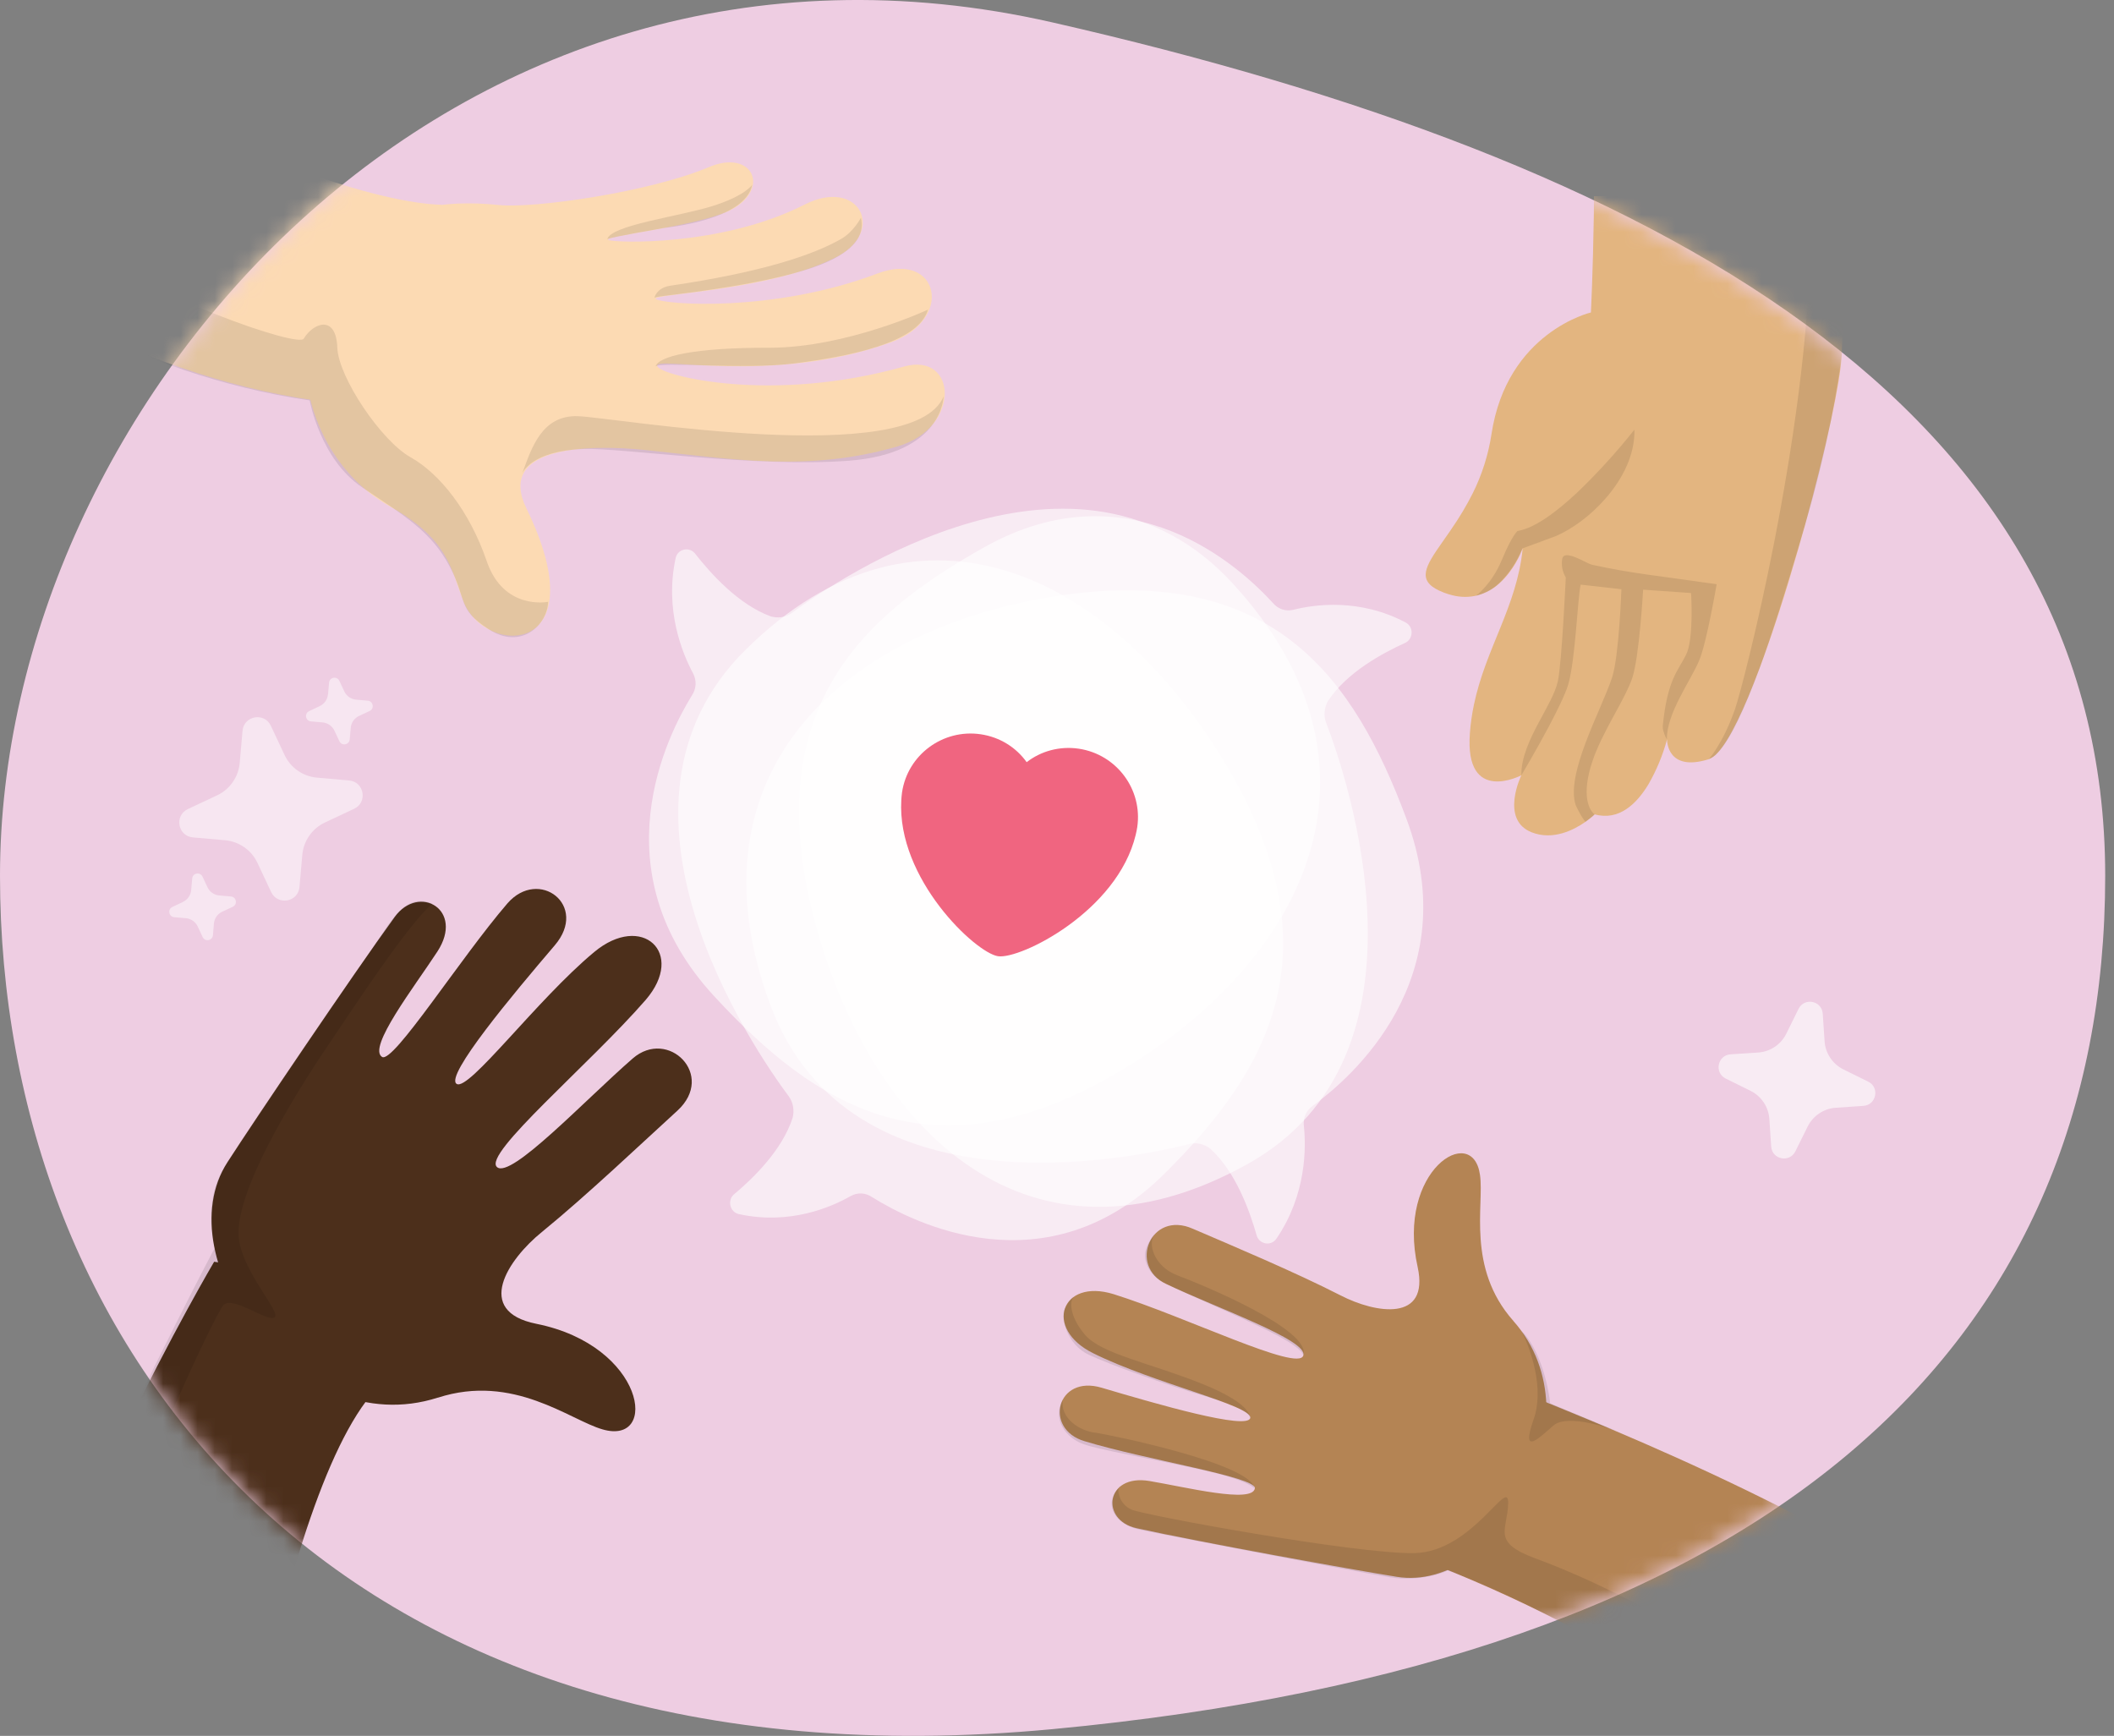<svg width="123" height="101" viewBox="0 0 123 101" fill="none" xmlns="http://www.w3.org/2000/svg">
<rect x="0" y="0" width="123" height="101" fill="#808080" stroke="none"/>
<path d="M0 50.957C0 78.377 19.446 104.531 61.244 100.608C103.043 96.684 122.488 78.379 122.488 50.957C122.488 23.534 96.318 9.305 61.244 1.306C26.17 -6.691 0 23.537 0 50.957Z" fill="#EECDE2"/>
<path opacity="0.6" d="M75.862 65.488C75.998 66.771 76.017 69.513 74.263 72.076C73.95 72.528 73.283 72.394 73.124 71.905C72.72 70.482 71.91 68.192 70.427 66.842C70.091 66.577 69.664 66.464 69.258 66.549C65.931 67.396 49.438 70.89 44.825 58.481C39.685 44.679 49.487 36.401 61.749 34.638C74.171 32.849 78.805 39.535 81.818 47.603C85.324 56.943 78.584 62.723 76.432 64.301C76.012 64.584 75.818 65.006 75.86 65.486L75.862 65.488Z" fill="white"/>
<path opacity="0.6" d="M40.322 39.171C39.711 38.034 38.656 35.503 39.312 32.468C39.431 31.93 40.098 31.801 40.43 32.196C41.341 33.361 42.958 35.173 44.841 35.863C45.254 35.981 45.692 35.925 46.033 35.692C48.792 33.651 62.741 24.183 71.703 33.926C81.677 44.76 75.735 56.129 65.05 62.398C54.227 68.752 47.408 64.312 41.57 57.981C34.792 50.66 38.846 42.76 40.243 40.488C40.525 40.066 40.543 39.602 40.324 39.173L40.322 39.171Z" fill="white"/>
<path opacity="0.6" d="M49.489 69.594C48.402 70.217 45.969 71.294 42.991 70.641C42.462 70.521 42.317 69.848 42.688 69.509C43.793 68.582 45.51 66.937 46.121 65.029C46.222 64.612 46.153 64.167 45.916 63.821C43.837 61.032 34.165 46.932 43.371 37.817C53.606 27.673 64.875 33.656 71.325 44.462C77.862 55.407 73.756 62.331 67.774 68.268C60.859 75.16 53.032 71.079 50.771 69.67C50.352 69.386 49.899 69.368 49.489 69.594Z" fill="white"/>
<path opacity="0.6" d="M75.25 35.48C76.466 35.173 79.098 34.791 81.792 36.223C82.268 36.481 82.228 37.169 81.778 37.395C80.464 37.99 78.369 39.111 77.266 40.785C77.057 41.159 77.004 41.606 77.14 42.003C78.39 45.248 83.905 61.434 72.584 67.73C59.994 74.742 50.755 65.943 47.454 53.801C44.107 41.498 49.927 35.939 57.288 31.831C65.804 27.057 72.242 33.095 74.039 35.06C74.367 35.448 74.798 35.586 75.255 35.48H75.25Z" fill="white"/>
<path fill-rule="evenodd" clip-rule="evenodd" d="M66.081 48.568C65.013 53.029 59.369 55.829 58.07 55.637C56.771 55.446 52.174 51.135 52.441 46.554C52.451 46.404 52.462 46.256 52.483 46.109C52.806 43.918 54.861 42.398 57.062 42.723C58.178 42.887 59.126 43.491 59.735 44.347C60.563 43.703 61.648 43.399 62.764 43.562C64.965 43.888 66.492 45.934 66.169 48.127C66.148 48.275 66.114 48.42 66.081 48.565V48.568Z" fill="#F06580"/>
<g opacity="0.5">
<path fill-rule="evenodd" clip-rule="evenodd" d="M19.081 40.398C19.056 40.695 18.874 40.956 18.602 41.085L17.986 41.376C17.695 41.512 17.771 41.946 18.092 41.973L18.77 42.033C19.068 42.059 19.331 42.243 19.457 42.513L19.748 43.129C19.884 43.422 20.318 43.343 20.348 43.023L20.408 42.344C20.433 42.047 20.618 41.784 20.89 41.657L21.506 41.369C21.797 41.233 21.721 40.797 21.4 40.769L20.722 40.709C20.422 40.681 20.161 40.502 20.034 40.229L19.746 39.614C19.61 39.323 19.174 39.399 19.146 39.72L19.086 40.398H19.081ZM12.625 46.279C13.372 45.931 13.875 45.209 13.947 44.388L14.111 42.522C14.189 41.639 15.384 41.426 15.76 42.229L16.556 43.925C16.904 44.672 17.626 45.175 18.445 45.246L20.311 45.41C21.195 45.488 21.404 46.683 20.604 47.059L18.909 47.855C18.163 48.203 17.661 48.925 17.589 49.744L17.425 51.61C17.349 52.493 16.154 52.703 15.776 51.903L14.98 50.208C14.632 49.462 13.91 48.96 13.089 48.888L11.222 48.724C10.339 48.646 10.129 47.451 10.93 47.075L12.625 46.279ZM10.643 52.477C10.916 52.348 11.098 52.087 11.123 51.79L11.183 51.112C11.211 50.791 11.645 50.715 11.783 51.006L12.071 51.621C12.198 51.894 12.461 52.076 12.759 52.101L13.439 52.161C13.76 52.189 13.836 52.623 13.545 52.761L12.927 53.049C12.655 53.176 12.473 53.439 12.447 53.737L12.39 54.415C12.36 54.738 11.926 54.814 11.79 54.521L11.502 53.905C11.375 53.633 11.112 53.451 10.814 53.425L10.136 53.367C9.815 53.337 9.739 52.904 10.03 52.768L10.646 52.48L10.643 52.477Z" fill="white"/>
</g>
<path fill-rule="evenodd" clip-rule="evenodd" d="M102.293 61.24C102.999 61.194 103.624 60.774 103.935 60.14L104.646 58.7C104.983 58.02 106.002 58.223 106.053 58.979L106.161 60.582C106.207 61.286 106.627 61.913 107.259 62.225L108.699 62.935C109.379 63.272 109.176 64.291 108.42 64.344L106.816 64.453C106.113 64.499 105.488 64.919 105.174 65.551L104.461 66.99C104.124 67.67 103.105 67.468 103.054 66.711L102.948 65.108C102.9 64.404 102.482 63.779 101.848 63.466L100.408 62.755C99.728 62.418 99.931 61.399 100.687 61.346L102.291 61.24H102.293Z" fill="white" fill-opacity="0.6"/>
<mask id="mask0_2346_613" style="mask-type:luminance" maskUnits="userSpaceOnUse" x="0" y="0" width="123" height="101">
<path d="M0 50.957C0 78.377 19.409 104.531 61.129 100.608C102.849 96.684 122.258 78.379 122.258 50.957C122.258 23.534 96.138 9.305 61.129 1.306C26.119 -6.691 0 23.537 0 50.957Z" fill="white"/>
</mask>
<g mask="url(#mask0_2346_613)">
<path d="M25.476 81.323C29.877 79.897 33.157 82.624 35.054 83.166C38.378 84.137 37.538 78.29 31.201 77.023C27.57 76.292 29.538 73.296 31.527 71.684C34.145 69.55 37.411 66.448 39.416 64.621C41.665 62.557 38.874 59.796 36.814 61.586C34.023 64.017 29.72 68.614 28.918 67.906C28.062 67.158 34.318 61.92 37.568 58.179C39.921 55.448 37.346 53.075 34.565 55.4C31.243 58.16 27.266 63.526 26.567 63.064C25.87 62.603 29.847 57.849 32.274 55.008C34.272 52.676 31.347 50.466 29.524 52.563C26.779 55.75 22.888 61.883 22.233 61.498C21.358 60.965 24.127 57.392 25.448 55.367C27.042 52.92 24.373 51.416 22.968 53.349C20.486 56.765 14.77 65.235 13.239 67.613C9.603 73.229 17.229 83.964 25.469 81.321L25.476 81.323Z" fill="#4C2F1B"/>
<path d="M12.459 73.414C12.459 73.414 2.768 89.827 -1.827 106.363C-4.394 115.492 9.961 128.499 11.232 120.767C12.768 111.495 16.542 84.554 22.71 80.075C28.892 75.623 12.459 73.414 12.459 73.414Z" fill="#4C2F1B"/>
<path opacity="0.1" d="M25.158 52.581C23.748 53.771 20.646 58.516 19.324 60.472C17.974 62.444 13.513 69.197 13.903 72.104C14.161 74.099 16.427 76.403 15.961 76.664C15.52 76.908 13.555 75.386 13.006 75.928C12.304 76.622 0.102 102.748 3.285 108.48C6.715 114.655 2.471 114.837 2.471 114.837C2.471 114.837 -2.23 113.34 -2.087 107.731C-1.882 99.911 12.489 72.616 12.489 72.616C12.489 72.616 11.748 69.938 13.068 67.915C14.387 65.892 20.706 56.546 21.693 55.148C22.666 53.725 23.571 51.866 25.155 52.581H25.158Z" fill="black"/>
<path d="M26.968 34.991C26.216 33.077 26.11 31.384 22.692 29.469C14.978 25.179 15.624 10.519 29.019 11.928C30.966 12.14 37.662 11.22 41.212 9.737C43.844 8.602 44.906 11.084 42.398 12.276C40.421 13.187 35.017 13.757 35.393 13.962C35.773 14.133 41.992 14.359 46.811 11.905C49.937 10.311 51.574 13.374 48.733 14.917C44.989 16.915 37.734 17.118 38.163 17.399C38.617 17.72 44.996 18.213 51.051 15.914C54.61 14.569 55.567 18.571 51.837 19.92C44.855 22.43 37.955 20.647 38.246 21.313C38.488 21.869 44.901 23.498 52.61 21.325C55.671 20.471 55.976 24.87 52.22 25.975C47.06 27.479 42.645 26.72 37.542 26.183C34.016 25.823 28.881 26.033 30.636 29.596C34.809 38.177 28.26 38.269 26.966 34.991H26.968Z" fill="#FCDAB3"/>
<path d="M25.67 11.912C18.653 11.748 -9.192 1.452 -12.138 -24.079L-16.763 1.701C-16.763 1.701 -0.157 22.979 22.602 23.673" fill="#FCDAB3"/>
<path opacity="0.1" d="M-16.768 1.735C-16.768 1.735 -2.35 20.328 18.018 23.297C18.018 23.297 18.634 26.724 21.077 28.36C23.52 29.995 25.098 30.927 26.168 32.966C27.238 35.005 26.553 35.395 28.454 36.624C30.355 37.854 31.863 36.313 31.889 35.017C31.889 35.017 29.296 35.545 28.313 32.632C27.324 29.753 25.596 27.562 23.887 26.605C22.177 25.647 19.693 21.952 19.626 20.232C19.561 18.306 18.249 18.753 17.668 19.71C17.047 20.693 -13.935 9.391 -15.125 -7.615L-16.802 1.728L-16.77 1.735H-16.768Z" fill="black"/>
<path opacity="0.1" d="M30.392 27.534C30.936 26.023 31.545 24.151 33.621 24.215C35.697 24.28 53.141 27.338 54.898 23.071C54.898 23.071 54.885 26.386 49.406 26.805C43.925 27.225 36.235 26.051 33.965 26.123C30.901 26.224 30.394 27.534 30.394 27.534H30.392Z" fill="black"/>
<path opacity="0.1" d="M38.14 21.329C38.299 21.016 43.236 21.526 46.246 21.143C49.224 20.753 53.429 20.003 53.99 18.017C53.99 18.017 49.286 20.218 44.802 20.234C40.324 20.218 38.281 20.741 38.14 21.332V21.329Z" fill="black"/>
<path opacity="0.1" d="M50.093 12.666C50.16 13.054 50.532 14.421 47.39 15.533C44.248 16.645 38.574 17.201 38.428 17.245C38.251 17.282 38.08 17.284 38.068 17.351C38.068 17.351 38.175 16.753 38.984 16.627C44.221 15.856 47.27 14.864 48.949 13.898C49.674 13.48 50.093 12.666 50.093 12.666Z" fill="black"/>
<path opacity="0.1" d="M35.333 13.916C35.489 13.808 38.313 13.321 38.594 13.27C38.91 13.224 43.367 12.793 43.768 10.745C43.768 10.745 43.379 11.393 41.422 11.999C39.466 12.606 35.547 13.1 35.333 13.916Z" fill="black"/>
<path d="M88.519 45.105C88.519 45.105 87.255 47.691 89.117 48.427C90.362 48.918 91.583 48.286 92.254 47.813L92.275 47.797C92.422 47.696 92.54 47.599 92.628 47.525L92.655 47.502C92.722 47.442 92.766 47.403 92.78 47.389V47.382C94.194 47.776 95.227 46.773 95.915 45.629C96.385 44.81 96.75 43.934 96.994 43.02C96.994 43.115 97.01 44.925 99.414 44.176C99.612 44.1 99.788 43.975 99.924 43.814L99.959 43.779C100.662 43.002 101.495 41.224 102.346 38.963L102.369 38.906C103.146 36.83 103.935 34.352 104.643 31.891C104.759 31.499 104.867 31.105 104.976 30.713L104.989 30.676C105.61 28.427 106.15 26.245 106.537 24.446L106.553 24.363C106.899 22.744 107.116 21.44 107.156 20.693C107.188 20.068 107.213 19.394 107.232 18.693C107.264 17.491 107.275 16.216 107.278 14.989C107.269 14.982 107.259 14.975 107.25 14.97C106.639 14.583 106 14.218 105.335 13.882C102.512 12.44 99.409 11.628 96.242 11.497C94.976 11.446 93.811 11.418 92.743 11.414C92.743 11.746 92.743 12.087 92.736 12.438C92.685 15.812 92.565 18.181 92.565 18.181C92.565 18.181 87.677 19.316 86.778 25.271C86.596 26.462 86.229 27.615 85.694 28.692C85.322 29.43 84.895 30.141 84.422 30.819C84.422 30.823 84.42 30.826 84.418 30.83C84.238 31.093 84.065 31.338 83.903 31.568C82.942 32.938 82.427 33.757 83.751 34.371C83.834 34.41 83.924 34.447 84.019 34.484C84.176 34.544 84.337 34.594 84.501 34.634C84.501 34.634 84.505 34.634 84.51 34.636C84.983 34.758 85.481 34.761 85.957 34.643C86.436 34.514 86.879 34.272 87.244 33.935L87.253 33.926C88.072 33.192 88.489 32.184 88.577 31.958L88.595 31.912C88.263 35.291 86.436 37.724 85.754 41.025C85.641 41.567 85.562 42.116 85.523 42.667C85.207 46.858 88.526 45.105 88.526 45.105H88.519Z" fill="#E3B580"/>
<path opacity="0.1" d="M92.245 43.244C92.785 41.803 93.497 40.345 93.8 39.408C94.206 38.147 94.339 34.283 94.339 34.283L91.968 34.016C91.788 34.832 91.661 38.44 91.239 39.844C91.071 40.4 90.614 41.334 90.123 42.261C89.364 43.691 88.519 45.108 88.519 45.108C88.499 44.093 89.004 43.025 89.532 42.033C90.005 41.143 90.496 40.315 90.642 39.634C90.875 38.553 91.103 33.598 91.103 33.598C90.907 33.275 90.833 32.895 90.895 32.521C91.001 31.907 92.305 32.786 92.623 32.858C94.978 33.37 96.266 33.471 99.88 33.992C99.88 33.992 99.308 37.36 98.874 38.405C98.404 39.558 96.946 41.526 96.987 43.016C96.909 42.898 96.851 42.769 96.814 42.633C96.761 42.499 96.738 42.354 96.748 42.211C97.02 39.533 97.624 39.055 98.104 38.091C98.565 37.171 98.392 34.505 98.392 34.505L95.603 34.309C95.603 34.309 95.382 38.223 94.971 39.447C94.598 40.559 93.573 42.059 92.916 43.608C92.734 44.026 92.586 44.455 92.475 44.895C91.989 46.875 92.778 47.38 92.778 47.38V47.387C92.736 47.428 92.695 47.465 92.651 47.5L92.623 47.523C92.503 47.622 92.351 47.737 92.284 47.788L92.27 47.797L92.249 47.813C92.005 47.557 91.684 46.856 91.684 46.856C91.38 45.973 91.735 44.614 92.245 43.244ZM87.387 32.572C87.975 31.146 88.293 30.895 88.293 30.895C89.304 30.733 90.589 29.762 91.77 28.655C92.96 27.513 94.072 26.291 95.096 24.999C95.133 26.436 94.425 27.843 93.437 28.98C92.579 29.972 91.511 30.761 90.543 31.185L88.573 31.912L88.533 32.009C88.243 32.694 87.827 33.319 87.308 33.854L87.232 33.926L87.223 33.935C86.863 34.279 86.42 34.523 85.936 34.643L85.888 34.654C85.888 34.654 86.799 33.995 87.385 32.569L87.387 32.572ZM89.737 31.515C89.737 31.515 89.726 31.522 89.719 31.524C89.636 31.561 89.5 31.61 89.348 31.663C89.465 31.619 89.599 31.568 89.737 31.515Z" fill="black"/>
<path opacity="0.1" d="M99.414 44.178C99.608 44.095 99.783 43.973 99.924 43.816L99.959 43.782C100.724 42.97 101.548 41.134 102.346 38.968L102.369 38.91C103.19 36.661 103.977 34.059 104.623 31.889L104.971 30.713L104.985 30.676C105.691 28.307 106.187 26.171 106.533 24.446L106.549 24.363C106.881 22.679 107.066 21.399 107.151 20.693C107.188 20.386 107.213 19.655 107.227 18.693C107.241 17.639 107.245 16.313 107.245 14.97C106.634 14.583 105.995 14.218 105.331 13.882C105.278 19.607 104.265 26.256 103.223 31.584C102.24 36.594 101.229 40.439 100.95 41.256C100.249 43.267 99.416 44.183 99.416 44.183L99.414 44.178Z" fill="black"/>
<path d="M88.049 76.85C85.311 73.762 86.367 70.104 86.111 68.362C85.689 65.299 81.228 68.106 82.485 73.725C83.184 76.938 80.044 76.426 78.001 75.372C75.311 73.995 71.609 72.443 69.406 71.495C66.928 70.397 65.648 73.679 67.844 74.703C70.815 76.117 76.114 77.974 75.832 78.869C75.546 79.84 69 76.615 64.79 75.298C61.733 74.355 60.7 77.312 63.613 78.74C67.078 80.467 72.866 81.784 72.746 82.499C72.608 83.23 67.307 81.697 64.1 80.744C61.471 79.96 60.709 83.141 63.097 83.853C66.677 84.942 73.11 85.938 73.013 86.596C72.882 87.5 68.974 86.522 66.868 86.169C64.312 85.749 64.017 88.445 66.114 88.914C69.768 89.723 78.764 91.347 81.265 91.744C87.131 92.706 93.168 82.628 88.049 76.853V76.85Z" fill="#B48454"/>
<path d="M83.304 90.974C96.339 96.145 102.286 101.724 110.196 108.143C116.911 113.58 123.13 100.513 118.853 97.141C108.143 88.692 93.299 82.977 89.112 81.242C85.168 79.581 83.304 90.974 83.304 90.974Z" fill="#B48454"/>
<path opacity="0.1" d="M64.688 87.345C64.605 88.1 65.23 88.764 66.298 88.999C67.366 89.234 79.491 91.559 80.902 91.778C82.314 91.998 83.701 91.663 84.231 91.373C84.231 91.373 93.082 94.45 103.137 102.442C113.192 110.432 112.858 113.128 117.155 107.996C117.155 107.996 101.193 95.035 89.398 90.699C86.743 89.723 87.712 89.08 87.751 87.468C87.79 85.858 85.7 90.286 82.298 90.367C78.914 90.429 66.596 88.166 65.839 87.837C65.08 87.507 64.947 86.586 65.163 86.466C65.219 86.49 64.764 86.785 64.693 87.35L64.688 87.345Z" fill="black"/>
<path opacity="0.1" d="M88.526 77.429C89.069 78.525 89.878 80.813 89.221 82.615C88.441 84.845 89.657 83.551 90.397 82.933C91.216 82.241 93.746 83.115 94.226 83.334L90.189 81.648C90.208 81.669 89.903 78.82 88.526 77.429Z" fill="black"/>
<path opacity="0.1" d="M61.837 81.422C61.657 82.513 62.827 83.267 63.733 83.36C64.638 83.489 72.868 85.182 72.993 86.614C72.993 86.614 72.734 86.162 70.132 85.569C66.873 84.84 63.941 84.361 63.03 84.022C62.026 83.657 61.198 82.601 61.837 81.424V81.422Z" fill="black"/>
<path opacity="0.1" d="M61.969 76.112C61.648 76.719 62.144 78.248 63.325 78.813C64.506 79.379 67.964 80.612 70.035 81.212C72.107 81.812 72.783 82.25 72.727 82.552C72.727 82.552 73.023 81.754 69.964 80.525C66.905 79.296 64.089 78.786 63.131 77.665C62.174 76.544 62.248 75.619 62.465 75.499C62.465 75.462 62.294 75.508 61.971 76.115L61.969 76.112Z" fill="black"/>
<path opacity="0.1" d="M67.226 71.742C66.718 72.3 67.127 73.691 68.52 74.212C69.913 74.733 76.34 77.379 75.832 78.866C75.832 78.866 75.874 78.509 74.215 77.649C72.338 76.661 68.095 74.906 67.475 74.489C66.854 74.071 66.518 73.368 66.647 72.786C66.774 72.244 67.223 71.739 67.223 71.739L67.226 71.742Z" fill="black"/>
</g>
</svg>
